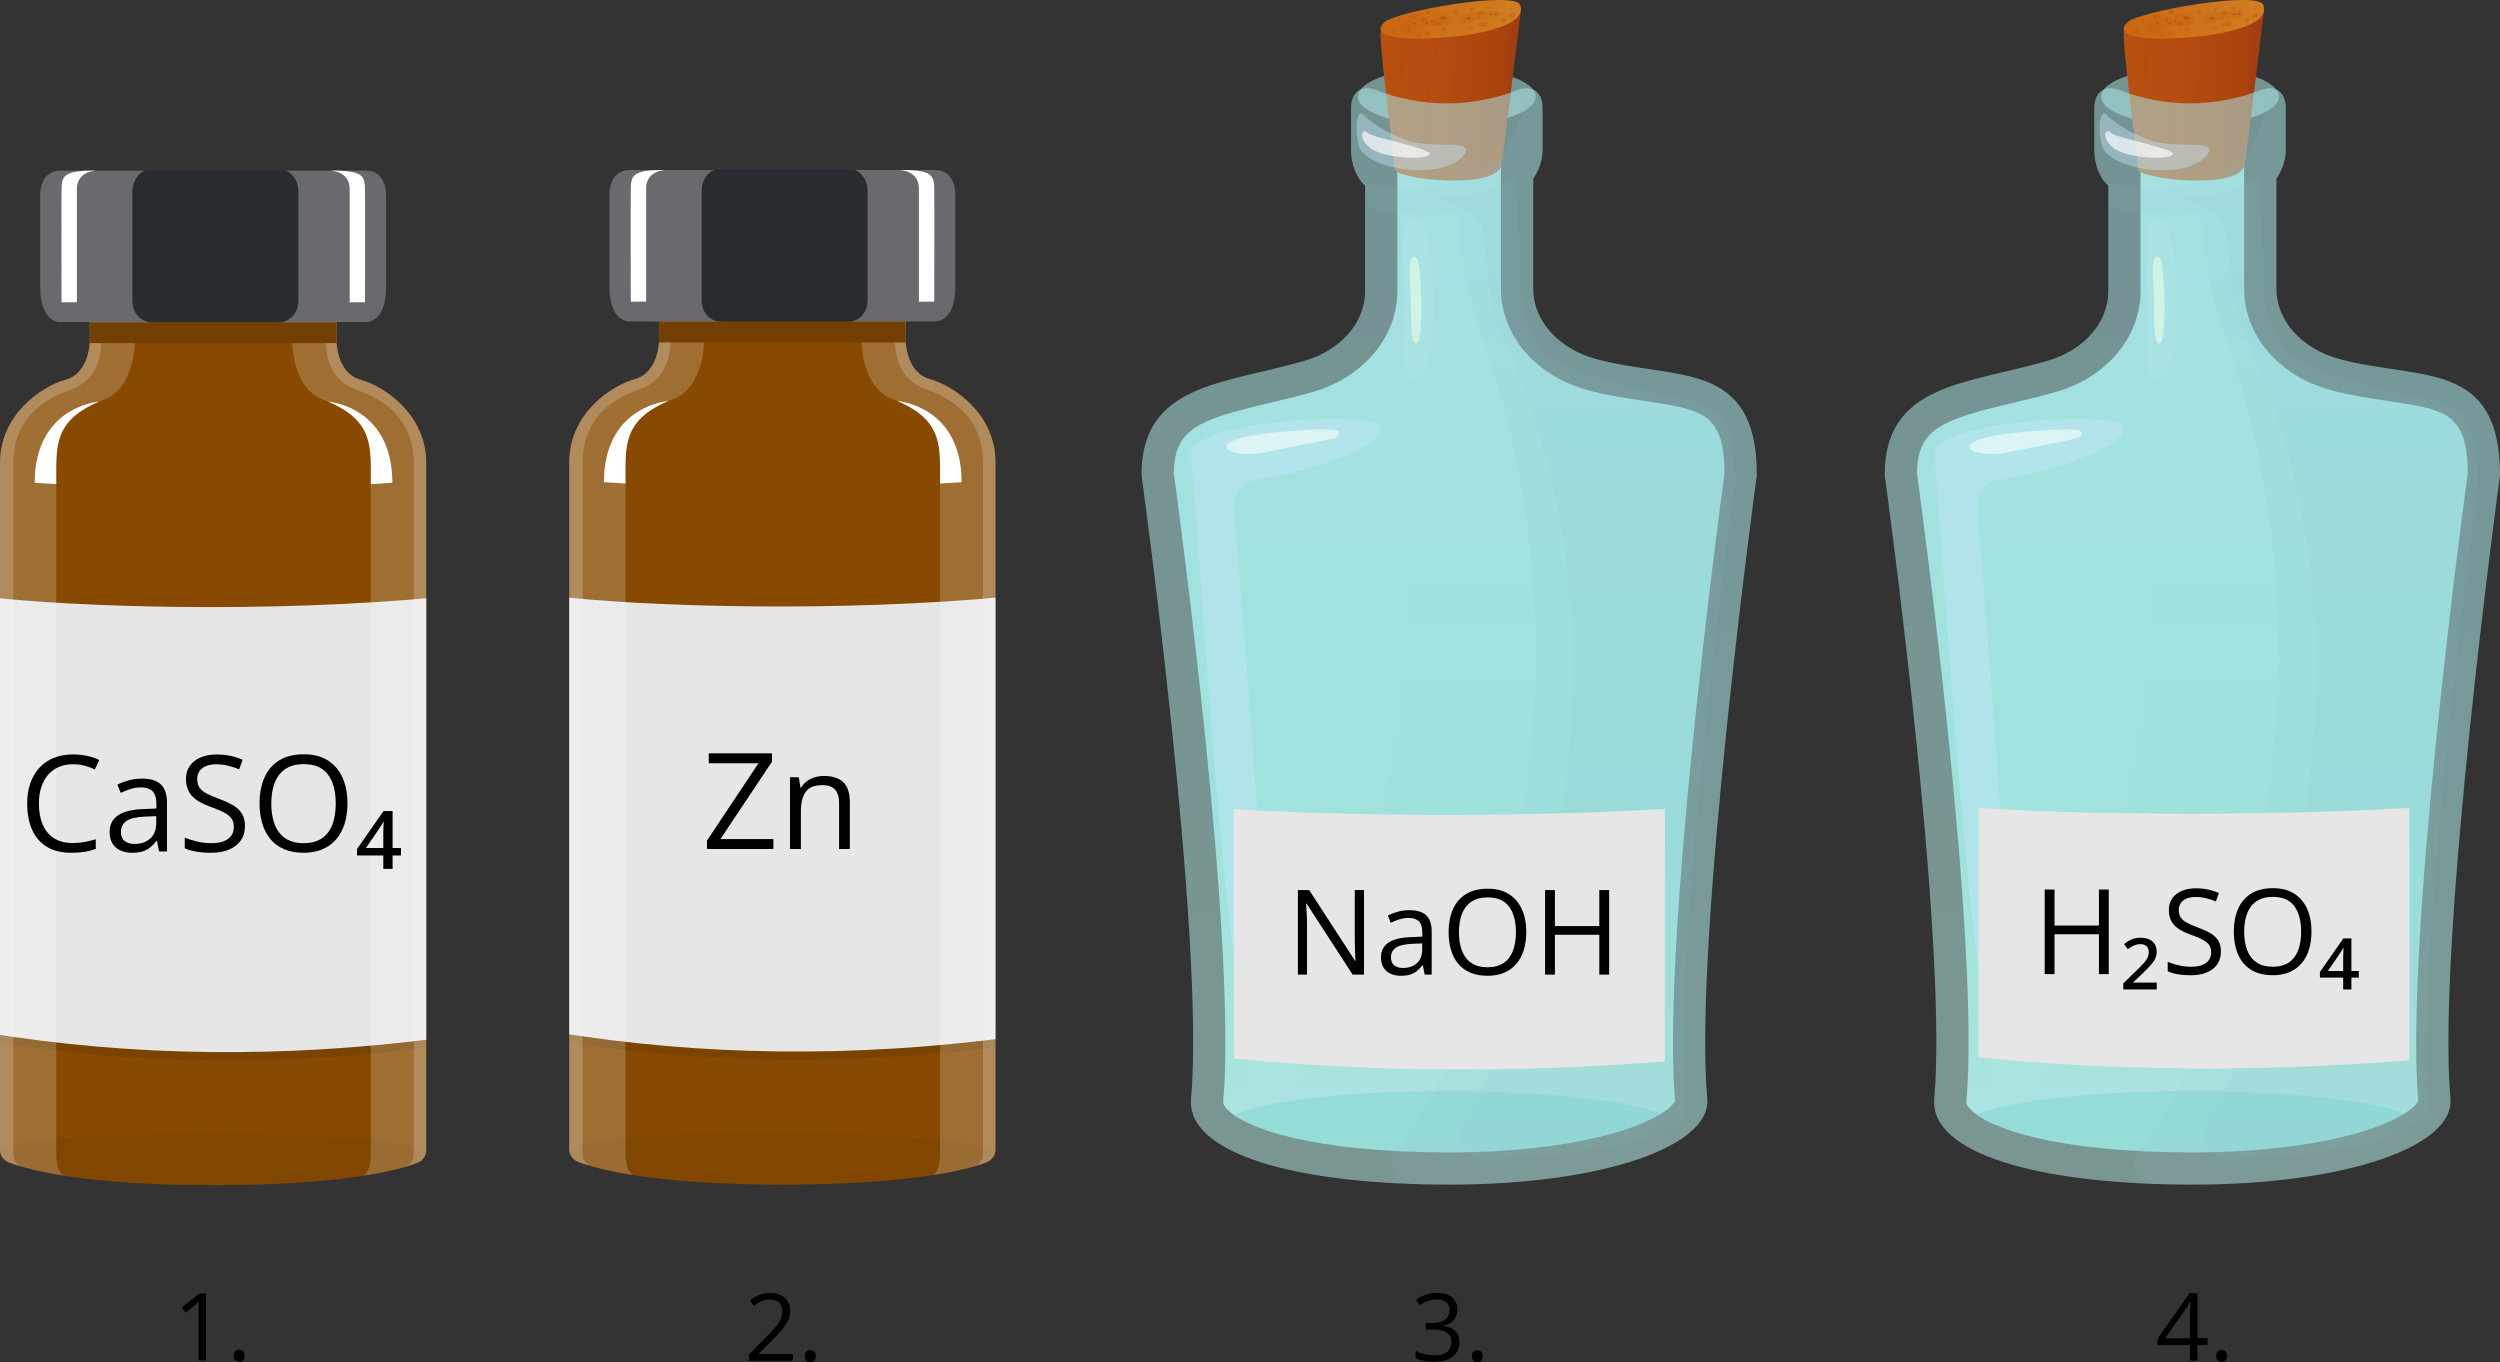 <?xml version="1.0" encoding="UTF-8"?>
<svg id="Layer_2" data-name="Layer 2" xmlns="http://www.w3.org/2000/svg" width="1597.84" height="870.62" xmlns:xlink="http://www.w3.org/1999/xlink" viewBox="0 0 1597.84 870.62">
  <rect x="0" y="0" width="1597.84" height="870.62" fill="#333333" stroke="none"/>
  <defs>
    <style>
      .cls-1 {
        fill: url(#linear-gradient-5);
      }

      .cls-1, .cls-2, .cls-3, .cls-4, .cls-5, .cls-6, .cls-7, .cls-8, .cls-9, .cls-10, .cls-11, .cls-12, .cls-13, .cls-14, .cls-15, .cls-16, .cls-17, .cls-18 {
        isolation: isolate;
      }

      .cls-1, .cls-5, .cls-6, .cls-13 {
        opacity: .54;
      }

      .cls-19, .cls-8, .cls-18 {
        fill: #fff;
      }

      .cls-2, .cls-14 {
        opacity: .13;
      }

      .cls-2, .cls-16 {
        fill: #b24800;
      }

      .cls-3 {
        fill: #83c1c9;
      }

      .cls-3, .cls-15 {
        opacity: .1;
      }

      .cls-4, .cls-11 {
        opacity: .4;
      }

      .cls-4, .cls-14 {
        fill: #afe7e6;
      }

      .cls-5 {
        fill: url(#linear-gradient-7);
      }

      .cls-6 {
        fill: url(#linear-gradient-2);
      }

      .cls-20 {
        fill: url(#linear-gradient-6);
      }

      .cls-7 {
        fill: #853100;
      }

      .cls-7, .cls-16 {
        opacity: .26;
      }

      .cls-8 {
        opacity: .3;
      }

      .cls-21 {
        fill: #874a00;
      }

      .cls-9 {
        fill: #fffffd;
      }

      .cls-9, .cls-17 {
        opacity: .66;
      }

      .cls-22 {
        clip-path: url(#clippath-1);
      }

      .cls-23 {
        fill: #e6e6e6;
      }

      .cls-10 {
        fill: #40c1ba;
      }

      .cls-10, .cls-18 {
        opacity: .2;
      }

      .cls-11 {
        fill: #cbeafd;
      }

      .cls-12 {
        opacity: .05;
      }

      .cls-13 {
        fill: url(#linear-gradient-10);
      }

      .cls-24 {
        clip-path: url(#clippath);
      }

      .cls-25 {
        fill: none;
      }

      .cls-26 {
        fill: #282b30;
      }

      .cls-27 {
        fill: url(#linear-gradient-9);
      }

      .cls-28 {
        fill: url(#linear-gradient-3);
      }

      .cls-29 {
        fill: url(#linear-gradient);
      }

      .cls-17 {
        fill: #e3fce6;
      }

      .cls-30 {
        fill: url(#linear-gradient-4);
      }

      .cls-31 {
        fill: url(#linear-gradient-8);
      }

      .cls-32 {
        fill: #733f00;
      }
    </style>
    <clipPath id="clippath">
      <path class="cls-25" d="M230.44,242.67c-15.42-4.28-15.42-24.84-15.42-24.84v-11.99h18.85s12.85,.86,12.85-22.27v-59.96s0-14.56-12.85-14.56H38.55c-12.85,0-12.85,14.56-12.85,14.56v59.96c0,23.13,12.85,22.27,12.85,22.27h18.85v11.99s0,20.56-15.42,24.84S0,264.94,0,295.78v439.1c0,3.55,2.18,6.72,5.49,8,12.36,4.75,47.99,14.63,130.71,14.63s119.26-9.69,130.94-14.49c3.2-1.32,5.27-4.45,5.27-7.91V295.78c0-30.84-26.56-48.83-41.98-53.11h0Z"/>
    </clipPath>
    <clipPath id="clippath-1">
      <path class="cls-25" d="M594.26,242.29c-15.42-4.28-15.42-24.84-15.42-24.84v-11.99h18.85s12.85,.86,12.85-22.27v-59.96s0-14.56-12.85-14.56h-195.31c-12.85,0-12.85,14.56-12.85,14.56v59.96c0,23.13,12.85,22.27,12.85,22.27h18.85v11.99s0,20.56-15.42,24.84-41.98,22.27-41.98,53.11v439.1c0,3.55,2.18,6.72,5.49,8,12.36,4.75,47.99,14.63,130.71,14.63s119.26-9.69,130.94-14.49c3.2-1.32,5.27-4.45,5.27-7.91V295.4c0-30.84-26.56-48.83-41.98-53.11Z"/>
    </clipPath>
    <linearGradient id="linear-gradient" x1="79.99" y1="329.42" x2="729.63" y2="329.42" gradientTransform="translate(1255.63 816.53) rotate(-90) scale(1 -1)" gradientUnits="userSpaceOnUse">
      <stop offset="0" stop-color="#a1dbda"/>
      <stop offset=".34" stop-color="#85d8d3"/>
      <stop offset=".99" stop-color="#a1dbda"/>
    </linearGradient>
    <linearGradient id="linear-gradient-2" x1="736.08" y1="330.92" x2="773.44" y2="330.92" gradientTransform="translate(1255.63 816.53) rotate(-90) scale(1 -1)" gradientUnits="userSpaceOnUse">
      <stop offset="0" stop-color="#b7ece3"/>
      <stop offset=".99" stop-color="#abe5e8"/>
    </linearGradient>
    <linearGradient id="linear-gradient-3" x1="757.15" y1="283.59" x2="757.15" y2="373.3" gradientTransform="translate(1255.63 816.53) rotate(-90) scale(1 -1)" gradientUnits="userSpaceOnUse">
      <stop offset="0" stop-color="#9e3d11"/>
      <stop offset=".25" stop-color="#ab4611"/>
      <stop offset=".6" stop-color="#b54d11"/>
      <stop offset="1" stop-color="#b95011"/>
    </linearGradient>
    <linearGradient id="linear-gradient-4" x1="804.19" y1="283.53" x2="804.19" y2="373.3" gradientTransform="translate(1255.63 816.53) rotate(-90) scale(1 -1)" gradientUnits="userSpaceOnUse">
      <stop offset="0" stop-color="#d07e21"/>
      <stop offset="1" stop-color="#cb6811"/>
    </linearGradient>
    <linearGradient id="linear-gradient-5" x1="59.39" y1="329.42" x2="760.18" y2="329.42" xlink:href="#linear-gradient-2"/>
    <linearGradient id="linear-gradient-6" y1="-145.58" y2="-145.58" xlink:href="#linear-gradient"/>
    <linearGradient id="linear-gradient-7" y1="-144.08" y2="-144.08" xlink:href="#linear-gradient-2"/>
    <linearGradient id="linear-gradient-8" y1="-191.41" y2="-101.7" xlink:href="#linear-gradient-3"/>
    <linearGradient id="linear-gradient-9" y1="-191.47" y2="-101.7" xlink:href="#linear-gradient-4"/>
    <linearGradient id="linear-gradient-10" x1="59.39" y1="-145.58" x2="760.18" y2="-145.58" xlink:href="#linear-gradient-2"/>
  </defs>
  <g id="Layer_1-2" data-name="Layer 1">
    <g>
      <g id="Clipping_group" data-name="Clipping group">
        <g class="cls-24">
          <g>
            <path id="Path" class="cls-21" d="M230.44,242.67c-15.42-4.28-15.42-24.84-15.42-24.84v-42.83H57.39v42.83s0,20.56-15.42,24.84c-15.42,4.28-44.55,22.27-44.55,53.11v444.59s18.85,19.7,138.78,19.7,138.78-19.7,138.78-19.7V295.78c0-30.84-29.13-48.83-44.55-53.11h.01Z"/>
            <path id="Path-2" class="cls-12" d="M136.21,725.13c-100.25,0-137.09,3-136.92,13.81,.11,7.02,16.99,22.85,136.92,22.85s136.99-15.68,136.56-22.75c-.45-7.48-35.77-13.92-136.56-13.92h0Z"/>
            <path id="Path-3" class="cls-15" d="M282.69,656.43v11.99c-101.25,13.32-198.37,12.05-291.26-3.17v-10.53l291.26,1.71Z"/>
            <path id="Path-4" class="cls-23" d="M-8.57,381.45c54.83,6.49,179.9,10.77,291.26,0v281.83c-101.25,13.32-198.37,12.05-291.26-3.17,0,0,0-278.66,0-278.66Z"/>
            <path id="Path-5" class="cls-18" d="M64.79,205.83h-7.57v11.99s0,20.56-15.42,24.84S-.17,264.94-.17,295.78v439.1c0,3.55,2.18,6.72,5.49,8,2.36,1.17,9.23,3.02,9.23,3.02-3.66-1.5-6.02-3.53-6.02-8.46V295.09c.47-22.35,12.49-37.22,35.57-45.6,11.42-3.91,20.06-12.21,20.68-31.07v-12.59h.01Z"/>
            <path id="Path-6" class="cls-18" d="M86.21,205.83h-28.98v11.99s0,20.56-15.42,24.84S-.17,264.94-.17,295.78v439.1c0,3.55,1.6,7.3,4.91,8.58,6.65,3.16,37.64,8.72,37.64,8.72-5.57-1.43-6.42-9.82-6.42-14.74V295.09c0-18.42,7.35-31.23,30.43-39.6,11.42-3.91,19.2-18.21,19.82-37.06v-12.59h0Z"/>
            <path id="Path-7" class="cls-18" d="M208.16,205.83h7.57v11.99s0,20.56,15.42,24.84,41.98,22.27,41.98,53.11v439.1c0,3.55-2.18,6.72-5.49,8-2.36,1.17-9.23,3.02-9.23,3.02,3.66-1.5,6.02-3.53,6.02-8.46V295.09c-.47-22.35-12.49-37.22-35.57-45.6-11.42-3.91-20.06-12.21-20.68-31.07v-12.59h-.02Z"/>
            <path id="Path-8" class="cls-18" d="M186.75,205.83h28.98v11.99s0,20.56,15.42,24.84,41.98,22.27,41.98,53.11v439.1c0,3.55-1.6,7.3-4.91,8.58-7.93,3.98-37.64,8.72-37.64,8.72,5.57-1.43,6.42-9.82,6.42-14.74V295.09c0-18.42-7.35-31.23-30.43-39.6-11.42-3.91-19.2-18.21-19.82-37.06v-12.59h0Z"/>
            <path id="Path-9" class="cls-19" d="M63.31,256.67s-41.12,2.87-41.12,51.89c4.99,.34,8.24,.53,13.77,.85,0-23.85-2.16-40.18,27.36-52.74h-.01Z"/>
            <path id="Path-10" class="cls-19" d="M209.65,256.68s41.12,2.87,41.12,51.89c-4.99,.34-8.24,.53-13.77,.85,0-23.85,2.16-40.18-27.36-52.74h.01Z"/>
            <rect id="Rectangle" class="cls-32" x="53.97" y="199.55" width="164.19" height="19.7"/>
            <path id="Path-11" class="cls-26" d="M233.86,109.03H38.55c-12.85,0-12.85,14.56-12.85,14.56v59.96c0,23.13,12.85,22.27,12.85,22.27H233.86s12.85,.86,12.85-22.27v-59.96s0-14.56-12.85-14.56Z"/>
            <path id="Path-12" class="cls-8" d="M84.61,122.62c0-8.14,5.43-14.42,12.14-14.42H38.49c-12.85,0-13.14,15.39-13.14,15.39v59.96c0,23.13,12.81,22.47,12.81,22.47h58.97c-5,0-12.53-3.74-12.53-14.3V122.62h0Z"/>
            <path id="Path-13" class="cls-8" d="M190.71,122.62c0-8.14-5.43-14.42-12.14-14.42h55.68c12.85,0,13.14,15.39,13.14,15.39v59.96c0,23.13-12.81,22.47-12.81,22.47h-56.4c5,0,12.53-3.74,12.53-14.3V122.62h0Z"/>
            <path id="Path-14" class="cls-19" d="M62.04,109.03s-12.9-.12-12.9,11.82v72.33h-9.8s-.16-63.71,0-71.42c.19-9.03,.37-12.94,22.7-12.73Z"/>
            <path id="Path-15" class="cls-19" d="M210.59,109.03s12.9-.12,12.9,11.82v72.33h9.8s.16-63.71,0-71.42c-.19-9.03-.37-12.94-22.7-12.73Z"/>
          </g>
        </g>
      </g>
      <g>
        <path d="M46.67,488.46c-3.37,0-6.41,.58-9.1,1.74s-4.98,2.83-6.86,5.02c-1.88,2.19-3.32,4.83-4.33,7.92s-1.51,6.58-1.51,10.46c0,5.13,.8,9.58,2.4,13.36,1.6,3.78,4,6.7,7.19,8.76,3.19,2.06,7.19,3.09,11.98,3.09,2.73,0,5.3-.23,7.72-.69,2.41-.46,4.76-1.04,7.05-1.74v6.19c-2.23,.84-4.57,1.46-7.03,1.86-2.45,.4-5.37,.61-8.74,.61-6.22,0-11.41-1.29-15.58-3.87s-7.29-6.22-9.37-10.94c-2.08-4.71-3.12-10.27-3.12-16.69,0-4.63,.65-8.86,1.94-12.69,1.3-3.83,3.19-7.14,5.69-9.93,2.5-2.79,5.56-4.94,9.2-6.46,3.64-1.52,7.81-2.28,12.53-2.28,3.09,0,6.08,.31,8.95,.92,2.87,.61,5.46,1.49,7.78,2.63l-2.84,6.02c-1.95-.89-4.09-1.67-6.42-2.32-2.33-.66-4.84-.98-7.55-.98h.02Z"/>
        <path d="M90.58,497.62c5.46,0,9.52,1.23,12.17,3.68,2.65,2.45,3.97,6.37,3.97,11.75v31.16h-5.06l-1.34-6.77h-.33c-1.28,1.67-2.62,3.07-4.01,4.2s-3,1.98-4.83,2.55-4.06,.86-6.71,.86c-2.79,0-5.26-.49-7.42-1.46-2.16-.98-3.86-2.45-5.1-4.43s-1.86-4.49-1.86-7.53c0-4.57,1.81-8.08,5.44-10.54,3.62-2.45,9.14-3.79,16.56-4.01l7.9-.33v-2.8c0-3.96-.85-6.73-2.55-8.32-1.7-1.59-4.1-2.38-7.19-2.38-2.4,0-4.68,.35-6.86,1.05-2.17,.7-4.24,1.52-6.19,2.47l-2.13-5.27c2.06-1.06,4.43-1.97,7.11-2.72s5.49-1.13,8.45-1.13l-.02-.03Zm9.28,24.01l-6.98,.29c-5.72,.22-9.74,1.16-12.09,2.8-2.34,1.65-3.51,3.97-3.51,6.98,0,2.62,.79,4.56,2.38,5.81s3.69,1.88,6.31,1.88c4.07,0,7.4-1.13,10-3.39s3.89-5.65,3.89-10.16v-4.22h0Z"/>
        <path d="M156.57,527.94c0,3.63-.9,6.71-2.7,9.26s-4.32,4.49-7.55,5.83-7.04,2.01-11.42,2.01c-2.31,0-4.5-.11-6.57-.33-2.06-.22-3.96-.54-5.69-.96-1.73-.42-3.25-.93-4.56-1.55v-6.82c2.09,.86,4.64,1.67,7.65,2.41s6.16,1.11,9.45,1.11c3.07,0,5.66-.41,7.78-1.23s3.73-2.01,4.83-3.55c1.1-1.55,1.65-3.41,1.65-5.58s-.46-3.84-1.38-5.25-2.45-2.69-4.58-3.85-5.04-2.39-8.72-3.7c-2.59-.92-4.88-1.93-6.86-3.03-1.98-1.1-3.64-2.35-4.98-3.74-1.34-1.39-2.35-3.01-3.03-4.85s-1.02-3.94-1.02-6.31c0-3.26,.83-6.06,2.49-8.38,1.66-2.33,3.96-4.11,6.9-5.35,2.94-1.24,6.32-1.86,10.14-1.86,3.26,0,6.28,.31,9.05,.92,2.77,.61,5.32,1.44,7.63,2.47l-2.22,6.11c-2.2-.92-4.54-1.69-7-2.3-2.47-.61-5.01-.92-7.63-.92s-4.83,.38-6.63,1.15-3.17,1.85-4.12,3.24c-.95,1.4-1.42,3.05-1.42,4.98,0,2.15,.45,3.93,1.36,5.35,.91,1.42,2.36,2.68,4.35,3.79,1.99,1.1,4.63,2.25,7.93,3.45,3.6,1.31,6.65,2.7,9.16,4.16s4.42,3.25,5.73,5.35,1.97,4.77,1.97,8.01v-.04Z"/>
        <path d="M222.07,513.55c0,4.71-.6,9-1.8,12.86s-2.98,7.18-5.33,9.95c-2.36,2.77-5.28,4.91-8.76,6.42-3.49,1.51-7.53,2.26-12.13,2.26s-8.87-.75-12.4-2.26-6.45-3.65-8.78-6.44-4.07-6.12-5.23-10c-1.16-3.87-1.74-8.17-1.74-12.88,0-6.24,1.03-11.72,3.09-16.44,2.06-4.71,5.19-8.38,9.39-11s9.46-3.93,15.79-3.93,11.15,1.3,15.29,3.89,7.28,6.24,9.41,10.94,3.2,10.24,3.2,16.62h0Zm-48.68,.01c0,5.19,.74,9.68,2.22,13.47s3.74,6.72,6.8,8.78c3.05,2.06,6.93,3.09,11.65,3.09s8.62-1.03,11.65-3.09c3.02-2.06,5.26-4.99,6.71-8.78,1.45-3.79,2.17-8.28,2.17-13.47,0-7.89-1.65-14.06-4.96-18.5-3.3-4.45-8.46-6.67-15.45-6.67-4.74,0-8.64,1.02-11.71,3.05-3.07,2.04-5.35,4.93-6.84,8.68-1.49,3.75-2.24,8.23-2.24,13.44h0Z"/>
        <path d="M256.27,546.76h-5.35v8.57h-5.94v-8.57h-16.81v-4.1l16.94-24.26h5.81v23.59h5.35v4.77h0Zm-11.29-4.77v-8.66c0-1.23,.02-2.61,.06-4.14s.1-2.98,.19-4.35c-.31,.7-.89,1.7-1.74,3.01s-1.6,2.44-2.24,3.39l-7.4,10.75h11.13Z"/>
      </g>
    </g>
    <g>
      <g id="Clipping_group-2" data-name="Clipping group-2">
        <g class="cls-22">
          <g>
            <path id="Path-16" class="cls-21" d="M594.26,242.29c-15.42-4.28-15.42-24.84-15.42-24.84v-42.83h-157.62v42.83s0,20.56-15.42,24.84-44.55,22.27-44.55,53.11v444.6s18.85,19.7,138.78,19.7,138.78-19.7,138.78-19.7V295.4c0-30.84-29.13-48.83-44.55-53.11h0Z"/>
            <path id="Path-17" class="cls-12" d="M500.03,724.75c-100.25,0-137.09,3-136.92,13.81,.11,7.02,16.99,22.85,136.92,22.85s136.99-15.68,136.56-22.75c-.45-7.48-35.77-13.92-136.56-13.92h0Z"/>
            <path id="Path-18" class="cls-15" d="M646.51,656.05v11.99c-101.25,13.32-198.37,12.05-291.26-3.17v-10.53l291.26,1.71Z"/>
            <path id="Path-19" class="cls-23" d="M355.26,381.07c54.83,6.49,179.9,10.77,291.26,0v281.83c-101.25,13.32-198.37,12.05-291.26-3.17V381.07Z"/>
            <path id="Path-20" class="cls-18" d="M428.61,205.45h-7.57v11.99s0,20.56-15.42,24.84-41.98,22.27-41.98,53.11v439.1c0,3.55,2.18,6.72,5.49,8,2.36,1.17,9.23,3.02,9.23,3.02-3.66-1.5-6.02-3.53-6.02-8.46V294.71c.47-22.35,12.49-37.22,35.57-45.6,11.42-3.91,20.06-12.21,20.68-31.07v-12.59h.02Z"/>
            <path id="Path-21" class="cls-18" d="M450.03,205.45h-28.98v11.99s0,20.56-15.42,24.84-41.98,22.27-41.98,53.11v439.1c0,3.55,1.6,7.3,4.91,8.58,6.65,3.16,37.64,8.72,37.64,8.72-5.57-1.43-6.42-9.82-6.42-14.74V294.71c0-18.42,7.35-31.23,30.43-39.6,11.42-3.91,19.2-18.21,19.82-37.06v-12.59h0Z"/>
            <path id="Path-22" class="cls-18" d="M571.98,205.45h7.57v11.99s0,20.56,15.42,24.84,41.98,22.27,41.98,53.11v439.1c0,3.55-2.18,6.72-5.49,8-2.36,1.17-9.23,3.02-9.23,3.02,3.66-1.5,6.02-3.53,6.02-8.46V294.71c-.47-22.35-12.49-37.22-35.57-45.6-11.42-3.91-20.06-12.21-20.68-31.07v-12.59h-.02Z"/>
            <path id="Path-23" class="cls-18" d="M550.57,205.45h28.98v11.99s0,20.56,15.42,24.84,41.98,22.27,41.98,53.11v439.1c0,3.55-1.6,7.3-4.91,8.58-7.93,3.98-37.64,8.72-37.64,8.72,5.57-1.43,6.42-9.82,6.42-14.74V294.71c0-18.42-7.35-31.23-30.43-39.6-11.42-3.91-19.2-18.21-19.82-37.06v-12.59h0Z"/>
            <path id="Path-24" class="cls-19" d="M427.13,256.29s-41.12,2.87-41.12,51.89c4.99,.34,8.24,.53,13.77,.85,0-23.85-2.16-40.18,27.36-52.74h-.01Z"/>
            <path id="Path-25" class="cls-19" d="M573.47,256.3s41.12,2.87,41.12,51.89c-4.99,.34-8.24,.53-13.77,.85,0-23.85,2.16-40.18-27.36-52.74h.01Z"/>
            <rect id="Rectangle-2" class="cls-32" x="417.79" y="199.17" width="164.19" height="19.7"/>
            <path id="Path-26" class="cls-26" d="M597.68,108.65h-195.31c-12.85,0-12.85,14.56-12.85,14.56v59.96c0,23.13,12.85,22.27,12.85,22.27h195.31s12.85,.86,12.85-22.27v-59.96s0-14.56-12.85-14.56Z"/>
            <path id="Path-27" class="cls-8" d="M448.43,122.24c0-8.14,5.43-14.42,12.14-14.42h-58.25c-12.85,0-13.14,15.39-13.14,15.39v59.96c0,23.13,12.81,22.47,12.81,22.47h58.97c-5,0-12.53-3.74-12.53-14.3V122.24Z"/>
            <path id="Path-28" class="cls-8" d="M554.53,122.24c0-8.14-5.43-14.42-12.14-14.42h55.68c12.85,0,13.14,15.39,13.14,15.39v59.96c0,23.13-12.81,22.47-12.81,22.47h-56.4c5,0,12.53-3.74,12.53-14.3V122.24Z"/>
            <path id="Path-29" class="cls-19" d="M425.86,108.65s-12.9-.12-12.9,11.82v72.33h-9.8s-.16-63.71,0-71.42c.19-9.03,.37-12.94,22.7-12.73h0Z"/>
            <path id="Path-30" class="cls-19" d="M574.41,108.65s12.9-.12,12.9,11.82v72.33h9.8s.16-63.71,0-71.42c-.19-9.03-.37-12.94-22.7-12.73Z"/>
          </g>
        </g>
      </g>
      <g>
        <path d="M494.3,542.62h-42.45v-5.35l32.91-49.43h-31.78v-6.36h40.44v5.35l-32.95,49.43h33.83v6.36h0Z"/>
        <path d="M526.63,495.94c5.44,0,9.55,1.33,12.34,3.99,2.79,2.66,4.18,6.94,4.18,12.82v29.86h-6.86v-29.4c0-3.82-.87-6.68-2.61-8.57-1.74-1.9-4.41-2.84-8.01-2.84-5.07,0-8.64,1.44-10.71,4.31-2.06,2.87-3.09,7.04-3.09,12.5v24.01h-6.94v-45.84h5.6l1.05,6.61h.38c.98-1.62,2.22-2.98,3.72-4.08,1.51-1.1,3.19-1.94,5.06-2.51s3.83-.86,5.9-.86h-.01Z"/>
      </g>
    </g>
    <g>
      <g>
        <path class="cls-29" d="M926.21,736.53c-86.09,0-130.41-15.04-142.2-27.92-2.4-2.62-2.28-3.93-2.22-4.63,8.97-101.4-28.12-376.34-31.6-401.72,.45-28.02,15.48-33.94,60.53-44.57,9.33-2.2,18.98-4.48,28.85-7.35,32.02-9.31,53.53-35.11,53.53-64.2V86.93c.21-.03,.44-.04,.69-.04h64.84c.25,0,.48,.02,.69,.04v97.69c0,29.78,22.33,55.81,55.57,64.77,12.59,3.39,25.1,5.25,36.14,6.88,36.83,5.45,50.88,7.53,51.2,45.95-3.41,25.18-40.42,302.29-31.62,401.51-.92,2.34-9.22,11.53-37,19.84-27.93,8.35-66.07,12.95-107.4,12.95h0Z"/>
        <ellipse class="cls-6" cx="924.71" cy="61.76" rx="56.79" ry="18.68"/>
        <g>
          <path class="cls-28" d="M959.59,105.34c-3.39,16.66-67.5,8.94-68.07,3.07-2.09-21.63-9.19-73.3-9.19-87.08s78.56-23.28,89.71-14.75c0,0-11.25,92.91-12.44,98.76h-.01Z"/>
          <g>
            <path class="cls-16" d="M920.13,28.96c2.03-4.91,4.36-6.4,4.36-6.4l-10.11,1.94c1.69,4.95,3.17,9.38,3.17,12.58s.55-3.21,2.58-8.12Z"/>
            <polygon class="cls-16" points="893.69 21.58 895.25 61.19 900.82 21.58 893.69 21.58"/>
            <path class="cls-16" d="M918.01,114.96l-5.19-64.84s-4.37,30.26-4.36,34.94c0,2.97-3.72,17.49-6.45,27.72,4.51,.94,10.09,1.72,15.99,2.18h.01Z"/>
            <path class="cls-16" d="M928.93,33.39l-1.21,39.86s-4.37,32.96-9.43,41.73c3,.23,6.07,.38,9.13,.42,1.33-4.61,3.06-13.04,4.15-27.64,1.97-26.33-2.65-54.38-2.65-54.38h.01Z"/>
          </g>
          <path class="cls-16" d="M933.35,115.35c13.25-.44,24.85-3.17,26.25-10,1.19-5.85,5.27-98.45,5.27-98.45-4.63-3.54-13.71-4.18-31.13-2.41,1.56,3.52,3.1,7.32,4.48,11.28,5.25,15.06,1.94,75.63-4.87,99.59h0Z"/>
          <path class="cls-30" d="M971.53,3.09c4.67,11.78-20.83,17.73-37.94,19.84-25.12,3.09-60.49,3.09-49.05-8.52,7.12-7.23,83.38-20.42,86.99-11.32Z"/>
          <g>
            <path class="cls-2" d="M939.56,14.83c.73-.32,1.43-.72,2.16-1.05,.82-.37,1.71-.57,2.58-.74,3.75-.74,7.62-.58,11.38-1.27,1.2-.22,2.54-.6,3.45-1.47,.97-.93,.78-2.37-.39-3.02-1.45-.8-3.55-.53-5.11-.34-1.23,.15-2.45,.35-3.67,.53-1.89-.12-3.62,.04-5.32,.05-2.93,.03-6.06-.01-8.82,1.14-1.34,.56-2.73,1.49-3.08,3-.35,1.54,.66,2.96,2.03,3.57,1.6,.71,3.26,.29,4.79-.39h0Z"/>
            <path class="cls-16" d="M950.57,16.22c.86-.52,.92-1.81,.02-2.34-.45-.27-1-.34-1.52-.33-.5,.01-1,.06-1.49,.16-.47,.09-.91,.19-1.35,.4-.21,.1-.42,.17-.59,.33-.32,.21-.56,.4-.71,.65-.54,.91,.13,2.07,1.17,2.09,1.53,.03,3.13-.14,4.47-.95h0Z"/>
            <path class="cls-2" d="M899.33,22.27c2.96-.17,5.62-1.67,8.21-2.99,2.45-1.25,4.74-2.48,7.55-2.58,1.81-.07,3.65-.06,5.45-.32,.29,0,.57-.01,.84-.02,2.03-.1,4.33-.58,5.6-2.32,.18-.24,.21-.52,.18-.79,.52-.74,.68-1.63,.07-2.64-1.05-1.76-3.71-2.5-5.62-2.67-2.56-.22-4.76,1.17-6.95,2.27-.27,.14-.55,.26-.83,.38-1.25-.35-2.65-.13-3.89,.11-.5,.09-.98,.23-1.47,.34-.68-.08-1.36-.16-2.04-.21-2.22-.17-4.04,.24-6.02,1.2-1.63,.79-3.5,1.89-4.44,3.5-.16,.28-.28,.58-.36,.89-.92,.82-1.68,1.87-1.63,3.03,.11,2.53,3.42,2.94,5.34,2.83h0Z"/>
            <g>
              <path class="cls-16" d="M930.02,17.54c.19,.01,.32-.02,.45-.1,.21-.13,.2-.13,.29-.24-.06-1.1-.16-1.21-.18-1.22-1.26,.49-1.29,.62-1.3,.76,.01,.13-.04,.02,.04,.26,.5,.52,.59,.54,.69,.53h.01Z"/>
              <path class="cls-16" d="M930.86,16.27c.25,.26,.48,.51-.06-.09,.05,.08,.06,.09,.06,.09Z"/>
            </g>
            <path class="cls-16" d="M922.82,19.84c.1-.04,.2-.08,.3-.12,.15-.08,.26-.18,.35-.32,.33-.23,.44-.32,.5-.43,.09-.17,.14-.38,.08-.58-.06-.18-.17-.36-.34-.45-.56-.39-.7-.47-.86-.51-.87-.07-1.23,.04-1.43,.25-.27,.26-.34,.38-.37,.52-.07,.46-.07,.6-.02,.75,.01,.04,.09,.23,.11,.27,.1,.17,.23,.3,.4,.4,.88,.26,.99,.26,1.1,.23,.06,0,.13-.02,.19-.02h0Z"/>
            <path class="cls-16" d="M931.39,9.26c.11-.03,.21-.08,.31-.13,.14-.07,.25-.17,.34-.3,.11-.11,.18-.25,.22-.4,.05-.16,.06-.32,.03-.47,0-.16-.05-.31-.14-.44-.11-.17-.26-.31-.44-.42-.37-.16-.44-.17-.52-.18-1.05-.19-1.13-.2-1.21-.19-.23-.02-.35,0-.45,.06-.3,.18-.38,.26-.44,.37-.08,.14-.12,.3-.13,.46,0,.13,.02,.24,.07,.35,.22,.45,.52,.7,.82,.87,.1,.06,.2,.1,.3,.14,.23,.19,.37,.25,.52,.27,.3,.07,.51,.07,.72,.02h0Z"/>
            <path class="cls-16" d="M912.47,22.66c.24-.08,.35-.12,.45-.17,.15-.08,.28-.19,.37-.34,.08-.08,.14-.18,.17-.29,.08-.16,.12-.33,.12-.51-.01-.13-.03-.25-.04-.36-.02-.12-.08-.23-.13-.33-.12-.2-.29-.37-.49-.5-.33-.19-.73-.24-1.1-.15-.22,.06-.32,.12-.48,.24-.46,.44-.58,.63-.64,.85-.06,.23-.07,.46,0,.69,.06,.22,.17,.41,.33,.58,.12,.13,.26,.22,.42,.27,.15,.08,.32,.12,.5,.12s.36-.04,.52-.12v.02Z"/>
            <path class="cls-16" d="M891.07,21.41c.27,.02,.53-.05,.77-.16,.11-.05,.21-.13,.31-.21,.09-.08,.17-.19,.23-.3,.15-.32,.22-.7,.12-1.05-.06-.2-.19-.35-.36-.43-.45-.74-.59-.84-.76-.89-.16-.09-.33-.13-.52-.12-.12,.02-.24,.03-.36,.04-.23,.06-.43,.18-.6,.34-.65,.65-.8,.94-.79,1.23,.01,.1,.02,.2,.04,.3,.05,.19,.14,.35,.28,.49,.07,.07,.14,.13,.22,.19,.6,.38,1,.54,1.43,.57h-.01Z"/>
            <path class="cls-16" d="M966.79,11.48c.26-.04,.49-.14,.73-.25,.25-.11,.47-.29,.67-.46,.15-.15,.26-.33,.32-.54,.05-.16,.06-.33,.03-.49,0-.16-.05-.32-.14-.46-.11-.19-.25-.33-.44-.44-.18-.27-.33-.48-.56-.6-.11-.05-.22-.1-.33-.14-.24-.07-.49-.07-.73,0-.34,.13-.46,.17-.56,.21-.44,.26-.65,.43-.87,.59,.09-.07,.19-.14,.28-.21-.09,.07-.18,.13-.27,.19-.41,.24-.68,.68-.68,1.16,0,.25,.06,.47,.18,.69,.12,.2,.28,.37,.48,.49,.17,.08,.35,.16,.53,.21,.18,.05,.38,.07,.56,.09,.26,.03,.53,0,.79-.04h.01Z"/>
            <g>
              <path class="cls-16" d="M961.35,14.27c.11-.04,.21-.1,.32-.15,.28-.13,.43-.18,.57-.26,.3-.17,.54-.48,.64-.81,.06-.18,.07-.36,.03-.55,0-.18-.06-.35-.16-.51-.19-.29-.46-.55-.81-.64-.35-.08-.74-.07-1.05,.13-.17,.11-.33,.21-.52,.29,.09-.04,.19-.08,.28-.12-.17,.04-.32,.12-.45,.23-.15,.09-.27,.22-.35,.38-.31,.22-.4,.36-.46,.52-.11,.14-.16,.33-.12,.5,.04,.16,.16,.27,.29,.34,.12,.11,.26,.2,.43,.23,.12,.1,.21,.2,.33,.27,.31,.17,.69,.26,1.04,.15h-.01Z"/>
              <path class="cls-16" d="M961.67,14.13c-.1,.04-.2,.08-.3,.12,.1-.04,.2-.08,.3-.12Z"/>
            </g>
            <path class="cls-16" d="M940.33,6.75c.11-.01,.22-.02,.34-.03,.16,0,.33-.04,.49-.07,.21-.02,.43-.05,.64-.11,.18-.06,.35-.18,.44-.38,.12-.29,.03-.68-.26-.84-.1-.05-.2-.1-.31-.13-.37-.07-.56-.08-.76-.09-.19,0-.38,.02-.57,.06-.52,.19-.63,.3-.69,.41-.14,.31-.14,.41-.12,.5,.02,.16,.11,.32,.24,.43,.51,.26,.63,.23,.79,.21-.07,0-.14,.02-.21,.03h-.02Z"/>
            <path class="cls-16" d="M911.92,8.93c.22,0,.43-.03,.64-.08,.2-.05,.38-.12,.58-.2,.12-.05,.22-.13,.33-.21,.28-.22,.33-.32,.37-.42,.08-.05,.16-.11,.23-.19,.12-.15,.2-.33,.14-.52-.04-.13-.12-.25-.24-.32-.52-.24-.73-.33-.97-.34-.31-.02-.45,0-.59,.02-.13,.02-.26,.05-.38,.08-.13,.03-.24,.06-.36,.11-.26,.1-.45,.17-.63,.4-.24,.81-.22,.98-.13,1.11,.4,.47,.72,.57,1.02,.56h-.01Z"/>
            <path class="cls-7" d="M939.35,12.71c.25-.08,.45-.18,.65-.36,.23-.22,.32-.56,.24-.86-.08-.31-.32-.53-.61-.63-.16-.05-.35-.09-.53-.08-.18,0-.41,.02-.57,.07-.11,.04-.21,.07-.32,.11-.31,.1-.42,.16-.51,.24-.12,.04-.25,.07-.36,.13-.34,.17-.34,.71,0,.88,.11,.06,.23,.1,.35,.14,.1,.09,.21,.16,.34,.21,.3,.1,.41,.14,.53,.17,.13,.03,.26,.05,.39,.04s.32-.01,.43-.05h-.03Z"/>
            <path class="cls-7" d="M945.22,11.67c.13-.03,.26-.08,.35-.18,.24-.52,.21-.61,.15-.68-.12-.14-.19-.18-.28-.21-.1-.07-.27-.07-.44-.09-.78,.33-.83,.56-.7,.69-.07,.01-.03,.18,.1,.31,.07,.08,.18,.14,.29,.17,.35,.04,.45,.02,.54,0h0Z"/>
            <path class="cls-7" d="M957.09,9.82c.55-.46,.62-.63,.58-.76-.04-.12-.12-.2-.22-.26-.41-.38-.67-.52-.95-.61-.24-.08-.47-.08-.71-.07-.23,.01-.49,.09-.65,.26-.14,.15-.23,.32-.26,.52-.07,.45,.21,.87,.65,1.01,.38,.13,.54,.14,.7,.14,.3,0,.62-.05,.86-.24h0Z"/>
            <path class="cls-7" d="M923.1,12.61c.19-.03,.37-.07,.53-.15,.37-.16,.46-.24,.54-.33,.09-.1,.15-.17,.21-.25,.12-.18,.12-.42,.04-.61-.07-.17-.19-.27-.35-.35-.14-.1-.25-.16-.36-.2-.14-.05-.27-.1-.41-.13-.09-.02-.19-.04-.28-.07-.07-.06-.55-.16-.92-.17-.11,0-.23-.01-.34,0-.14,.01-.29,.01-.43,.05s-.26,.11-.37,.2c-.46,.28-.63,.35-.69,.56-.07,.23,.06,.41,.21,.56,.13,.19,.18,.28,.26,.35,.18,.24,.36,.33,.61,.44,.48,.14,.74,.18,1.01,.17,.26,0,.5-.05,.75-.08h-.01Z"/>
            <path class="cls-7" d="M914.86,14.43c.13,.05,.26,.07,.4,.07,.19,0,.37-.02,.53-.13,.13-.09,.26-.19,.38-.3,.2-.51,.19-.67,.11-.79-.06-.1-.14-.18-.23-.24-.15-.1-.32-.1-.48-.07-.11,.01-.22,.03-.33,.04-.16,.02-.29,.13-.41,.22-.41,.42-.5,.47-.55,.56-.11,.18-.05,.41,.13,.52,.1,.06,.21,.07,.32,.08,.06,.02,.09,.03,.13,.04h0Z"/>
            <path class="cls-7" d="M911.85,15.45c.23,.01,.39-.06,.53-.13,.24-.15,.32-.21,.37-.3,.07-.08,.12-.16,.14-.27,.03-.1,.04-.21,.02-.31,0-.11-.03-.2-.09-.29-.11-.17-.27-.32-.47-.37-.2-.05-.43-.04-.61,.07-.97,.71-1.03,.83-1.02,.94,0,.12,.05,.21,.12,.3,.4,.26,.49,.31,.59,.33,.31,.03,.37,.03,.42,.03h0Z"/>
            <path class="cls-7" d="M910.24,13.63c.34-.05,.43-.1,.51-.18,.33-.35,.39-.65,.29-.92-.16-.35-.37-.5-.56-.56s-.31-.08-.44-.09c-.28-.02-.38-.01-.48,.02-.13,.04-.25,.11-.35,.2-.22,.12-.34,.27-.37,.44-.02,.26,.04,.44,.16,.56,.17,.24,.39,.39,.62,.45,.3,.06,.42,.08,.55,.08,.02,0,.05,0,.07,0Z"/>
            <path class="cls-7" d="M903.79,15.74c.84-.36,.96-.44,1.05-.57,.24-.3,.25-.54,.1-.71-.14-.17-.34-.2-.54-.2,.1,.03,.19,.05,.29,.08-.21-.13-.47-.1-.71-.1-.12-.02-.25-.01-.38-.02-.18,0-.36,.01-.52,.1-.38,.23-.51,.5-.48,.79,.02,.13,.06,.23,.14,.34,.1,.13,.21,.2,.37,.26,.32,.11,.51,.08,.69,.03h0Z"/>
            <path class="cls-7" d="M900.58,19.83c.14-.04,.25-.11,.36-.21,.11-.1,.17-.19,.24-.28,.11-.28,.11-.37,.09-.47-.92-.63-1.01-.61-1.1-.55-.19,.05-.28,.1-.35,.18-.31,.68-.28,.79-.21,.89,.33,.35,.43,.41,.54,.44,.28,.04,.36,.03,.43,0Z"/>
            <path class="cls-7" d="M953.19,9.79c.33-.03,.39-.02,.45,0,.24,.07,.5-.06,.6-.29,.09-.21,.03-.53-.2-.63-.15-.07-.29-.13-.45-.17-.12-.07-.19-.1-.27-.14-.13-.06-.26-.1-.41-.12-.25-.04-.51-.07-.73,.04-.49,.19-.61,.29-.64,.41-.04,.18,.05,.31,.18,.42,.04,.09,.09,.18,.17,.24,.31,.21,.44,.25,.61,.27,.34,.02,.51,0,.68-.03h.01Z"/>
            <path class="cls-16" d="M939.14,19.08c.14-.01,.29-.02,.43-.05,.17-.03,.33-.07,.49-.11,.2-.05,.4-.14,.59-.22,.1-.04,.18-.08,.27-.14,.69-.63,.79-.79,.78-1-.02-.23-.13-.37-.34-.45-.49-.05-.68-.01-.87,.02-.63,.1-.78,.13-.93,.17-.15,.04-.3,.07-.45,.12-.37,.13-.47,.19-.57,.27-.13,.03-.28,.13-.38,.21-.25,.17-.32,.24-.37,.32-.21,.17-.13,.44,.05,.57,.1,.14,.29,.17,.49,.22,.12,.02,.23,.04,.35,.05,.22,.05,.37,.05,.46,.04v-.02Z"/>
            <path class="cls-16" d="M933.48,20.05c.1,0,.19,0,.29-.04,.55-.29,.63-.42,.63-.57s-.08-.27-.2-.35c-.17-.14-.3-.19-.44-.21-.13-.02-.23-.04-.36,0-.6,.34-.64,.46-.65,.59,.63,.59,.68,.59,.73,.59h0Z"/>
            <path class="cls-16" d="M901.58,11.69c.19,.11,.39,.18,.61,.16,.42-.05,.82-.12,1.23-.21,.26-.06,.53-.11,.8-.15,.19-.02,.39-.03,.58-.06-.12,.01-.23,.03-.35,.04,.1-.01,.2-.02,.29-.02,.62,0,1.14-.45,1.23-1.06,.04-.26,0-.56-.14-.79-.18-.29-.42-.44-.73-.58-.59-.26-1.22-.21-1.84-.13-.48,.06-.95,.15-1.4,.32-.26,.09-.53,.26-.72,.49-.17,.11-.32,.24-.46,.39-.18,.08-.38,.17-.52,.3-.19,.18-.19,.51,0,.7,.16,.16,.4,.25,.62,.31,.24,.17,.51,.25,.8,.29h0Z"/>
            <path class="cls-16" d="M894.24,14.05c.55-.38,.62-.46,.68-.55,.08-.14,.13-.3,.13-.47s-.04-.32-.12-.47c-.16-.29-.47-.46-.79-.47-.15,0-.3,.02-.44,.05-.33,.12-.43,.16-.53,.28-.1,.12-.16,.18-.2,.25-.18,.66-.09,.91,.1,1.08,.22,.22,.32,.27,.44,.3,.17,.03,.26,.04,.35,.06,.14,0,.27-.02,.38-.08v.02Z"/>
            <path class="cls-16" d="M906.66,23.71c.12-.02,.24-.03,.36-.04,.15-.05,.22-.08,.28-.1,.16-.06,.31-.12,.47-.2,.55-.46,.66-.65,.72-.86,.06-.23,.06-.45,0-.68-.04-.1-.08-.2-.12-.3-.11-.19-.26-.35-.45-.46-.2-.12-.41-.18-.64-.18-.16,.01-.33,.02-.48,.06-1.43,.71-1.5,.82-1.58,.92-.09,.13-.13,.27-.14,.43-.04,.15-.03,.31,.02,.46,.04,.09,.08,.18,.11,.28,.1,.17,.24,.31,.41,.42,.08,.05,.21,.1,.3,.13,.34,.09,.46,.11,.57,.12,.11,0,.14,.01,.18,.02v-.02Z"/>
            <path class="cls-16" d="M918.66,16.68c.28-.02,.57-.05,.84-.13,.46-.15,.55-.2,.73-.33,.52-.46,.63-.93,.53-1.33-.11-.4-.43-.73-.83-.84-.42-.12-.86-.09-1.29-.08h-.5c-.29,0-.57,.08-.85,.14-.1,.04-.2,.08-.3,.13-.15,.08-.27,.19-.36,.32-.17,.21-.29,.49-.28,.77,0,.23,.06,.44,.17,.64,.13,.26,.47,.53,.75,.59,.27,.06,.57,.15,.85,.15,.18,0,.37-.01,.55-.03h-.01Z"/>
            <path class="cls-16" d="M946.32,9.84c.34-.03,.67-.07,1-.15,.1-.02,.2-.05,.3-.07,.29-.07,.55-.24,.74-.47,.2-.19,.35-.41,.36-.72,0-.26-.12-.49-.29-.68-.1-.14-.22-.26-.36-.35-.21-.13-.45-.15-.69-.18-.1-.01-.2-.03-.3-.04-.24-.03-.48-.04-.72-.04s-.49,0-.73,.02c-.12,.01-.24,.03-.36,.05-.11,.04-.22,.09-.33,.13-.36,.17-.56,.29-.67,.41-.19,.22-.34,.48-.33,.78s.11,.57,.32,.79c.16,.17,.36,.27,.57,.36,.2,.09,.38,.15,.59,.18,.3,.04,.61,0,.91-.04v.02Z"/>
            <path class="cls-16" d="M953.07,5.84c.29-.2,.36-.33,.4-.47,.15-.37,.14-.48,.09-.56-.76-.37-.87-.38-.98-.39-.18,0-.34,.05-.49,.14-.12,.07-.22,.14-.32,.23-.32,.14-.37,.54-.18,.69,.5,.38,.62,.44,.74,.47,.24,.07,.52,0,.74-.12h0Z"/>
          </g>
        </g>
        <path class="cls-1" d="M879.26,57.46c-8.81-3.41-15.74,1.16-15.74,11.63v27.1c0,8.35,3.18,17.44,8.98,22.47v67.47c0,19.93-15.49,37.68-38.68,44.43-51.84,15.07-104.24,14.54-104.24,73.03,0,0,40.79,295.62,31.69,398.58-3.09,34.95,66.14,54.96,164.94,54.96s167.66-24.69,164.94-54.96c-9.01-100.38,31.69-398.58,31.69-398.58,0-74.14-51.66-60.34-102.58-74.07-23.99-6.47-40.33-24.44-40.33-44.89V114.21c3.66-5.26,5.99-11.98,5.99-18.02v-27.1c0-10.46-6.92-15.03-15.74-11.63-29.5,11.49-61.42,11.49-90.92,0h0Z"/>
        <path class="cls-10" d="M925.82,697.38c-63.85,0-118.04,6.33-137.29,15.12,16.54,11.83,60.17,24.03,137.68,24.03,41.33,0,79.47-4.6,107.4-12.95,13.38-4,22.24-8.21,27.93-11.76-20.51-8.43-73.53-14.44-135.72-14.44h0Z"/>
        <path class="cls-11" d="M802.82,670.48c-18.05,.05-36.27-326.95-41.45-380.25-1.99-20.47,114.54-28.84,120.5-17.66,5.3,9.94-36.76,27.94-78.67,33.92-8.84,1.26-15.2,9.13-14.52,18.04,5.82,76.39,30.26,345.91,14.14,345.95Z"/>
        <path class="cls-4" d="M908.07,239.81c-12.07,12.07-10.94-16.78-10.94-49.21s-4.47-51.45,8.11-50.89c12.58,.56,15.69,87.23,2.83,100.1Z"/>
        <path class="cls-11" d="M935.68,98.98c-12.3,16.9-64.12,10.06-67.48-6.71-3.36-16.78,1.12-21.71,2.8-19.24s19.39,15.85,35.42,18.38c16.03,2.54,36.1-1.82,29.27,7.57h-.01Z"/>
        <path class="cls-9" d="M913.64,98.84c-2.94,3.78-30.9,2.19-38.58-4.75-7.69-6.94-3.91-12.58-.98-9.23,2.94,3.35,42.5,10.21,39.56,13.98Z"/>
        <path class="cls-9" d="M853.81,279.56c-1.45,1.26-31.78,6.37-44.92,9.47-13.14,3.11-29.64-.25-23.77-5.56s32.15-7.55,46.13-8.39c13.98-.84,30-1.96,22.55,4.47h.01Z"/>
        <path class="cls-17" d="M905.49,219.5c-5.12,1.77-2.98-22.93-4.29-38.77-1.3-15.84,1.31-18.08,4.29-15.84s4.85,52.94,0,54.61Z"/>
        <path class="cls-14" d="M821.83,698.29c21.71-5.41,59.84-140.53,71.31-247.45,11.47-106.92,11.06-196.1-21.26-198.3s-97.69,12.02-110.55,32.84,27.18,290.99,27.18,335.06,3.13,85.37,33.31,77.85h.01Z"/>
        <path class="cls-3" d="M973.7,64.87c-1.91,14.09-7.23,27.98-17.63,38.01-9,8.68-20.93,13.22-33.07,15.41-13.42,2.42-27.23,2.44-40.73,.68-3.8-.5-7.61-1.13-11.39-1.91,.52,.57,1.05,1.11,1.62,1.6v12.49c25.21,8.73,60.16,4.27,60.16,4.27,0,0-2.24,30.76,12.86,74.37,15.1,43.62,68.91,197.39,5.65,404.36-16.69,54.6-37.65,93.2-59.13,120.5-6.89,8.75-1.08,21.65,10.05,22.04,7.82,.28,15.86,.42,24.12,.42,98.8,0,167.66-24.69,164.94-54.96-9.01-100.38,31.69-398.58,31.69-398.58,0-74.14-51.66-60.34-102.58-74.07-23.99-6.47-40.33-24.44-40.33-44.89V114.21c3.66-5.26,5.99-11.98,5.99-18.02v-27.1c0-8.69-4.78-13.29-11.45-12.66-.16,2.82-.38,5.64-.76,8.45h0Z"/>
        <path class="cls-3" d="M1108.8,308.46c-2.9,21.42-32.99,246.41-32.99,364.41,0,14.44,.46,26.93,1.38,37.12,0,1.38-6.11,10.73-33.12,19.65-18.19,6.01-62.6,9.61-93.49,11.41-13.11,.76-21.81-13.4-15.14-24.71,15.23-25.83,28.23-55.63,38.89-90.48,20.51-67.11,30.91-135.21,30.91-202.4,0-107.53-34.08-183.99-46.83-211.79-8.07-17.59-7.45-50.63-11.73-67.38-1.43-5.59-20.68-17.31-30.36-17.89-2.13-.13,32.1,1.12,52.69-13.23l3.08,68.59c0,29.05,11.56,49.38,44.1,58.16,12.49,3.37,36.7,11.02,47.7,12.64,36.79,5.44,44.6,16.03,44.91,55.92v-.02Z"/>
      </g>
      <path id="Path-31" class="cls-23" d="M788.61,517.03c51.85,3.71,170.11,6.16,275.41,0v161.31c-95.74,7.62-187.57,6.89-275.41-1.82v-159.5h0Z"/>
      <g>
        <path d="M871.79,622.92h-7.25l-29.46-45.4h-.3c.07,1.21,.16,2.58,.26,4.12,.1,1.54,.18,3.18,.24,4.92s.09,3.51,.09,5.31v31.05h-5.84v-54.05h7.21l29.35,45.25h.26c-.05-.86-.11-2.09-.18-3.68s-.14-3.3-.2-5.14-.09-3.54-.09-5.12v-31.31h5.92v54.05h0Z"/>
        <path d="M900.77,581.73c4.83,0,8.42,1.09,10.76,3.25,2.34,2.17,3.51,5.63,3.51,10.39v27.54h-4.47l-1.18-5.99h-.3c-1.13,1.48-2.32,2.72-3.55,3.72s-2.66,1.75-4.27,2.26c-1.61,.5-3.59,.76-5.93,.76-2.46,0-4.65-.43-6.56-1.29s-3.41-2.17-4.51-3.92c-1.1-1.75-1.65-3.97-1.65-6.65,0-4.04,1.6-7.15,4.81-9.32,3.2-2.17,8.08-3.35,14.64-3.55l6.99-.3v-2.48c0-3.5-.75-5.95-2.26-7.36-1.5-1.4-3.62-2.11-6.36-2.11-2.12,0-4.14,.31-6.06,.92-1.92,.62-3.75,1.34-5.47,2.18l-1.89-4.66c1.82-.94,3.92-1.74,6.28-2.4s4.85-1,7.47-1h0Zm8.21,21.23l-6.17,.26c-5.05,.2-8.61,1.02-10.68,2.48-2.07,1.45-3.11,3.51-3.11,6.17,0,2.32,.7,4.03,2.11,5.14s3.27,1.66,5.58,1.66c3.6,0,6.54-1,8.84-2.99s3.44-4.99,3.44-8.98v-3.73h-.01Z"/>
        <path d="M975.49,595.82c0,4.17-.53,7.95-1.59,11.37-1.06,3.41-2.63,6.35-4.71,8.8s-4.66,4.34-7.75,5.67c-3.08,1.33-6.65,2-10.72,2s-7.84-.67-10.96-2-5.71-3.23-7.76-5.69c-2.06-2.46-3.6-5.41-4.62-8.84-1.02-3.43-1.53-7.22-1.53-11.39,0-5.52,.91-10.36,2.74-14.53,1.82-4.16,4.59-7.41,8.3-9.72,3.71-2.32,8.36-3.48,13.96-3.48s9.85,1.15,13.51,3.44,6.43,5.51,8.32,9.67c1.89,4.15,2.83,9.05,2.83,14.7h-.02Zm-43.03,0c0,4.58,.65,8.55,1.96,11.9,1.31,3.35,3.31,5.94,6.01,7.76s6.13,2.74,10.3,2.74,7.62-.91,10.3-2.74c2.67-1.82,4.65-4.41,5.93-7.76,1.28-3.35,1.92-7.32,1.92-11.9,0-6.97-1.46-12.43-4.38-16.36s-7.47-5.9-13.66-5.9c-4.19,0-7.64,.9-10.35,2.7-2.71,1.8-4.73,4.36-6.04,7.67-1.32,3.32-1.98,7.28-1.98,11.89h-.01Z"/>
        <path d="M1028.46,622.92h-6.28v-25.47h-28.39v25.47h-6.28v-54.05h6.28v23.03h28.39v-23.03h6.28v54.05Z"/>
      </g>
    </g>
    <g>
      <g>
        <path class="cls-20" d="M1401.21,736.53c-86.09,0-130.41-15.04-142.2-27.92-2.4-2.62-2.28-3.93-2.22-4.63,8.97-101.4-28.12-376.34-31.6-401.72,.45-28.02,15.48-33.94,60.53-44.57,9.33-2.2,18.98-4.48,28.85-7.35,32.02-9.31,53.53-35.11,53.53-64.2V86.93c.21-.03,.44-.04,.69-.04h64.84c.25,0,.48,.02,.69,.04v97.69c0,29.78,22.33,55.81,55.57,64.77,12.59,3.39,25.1,5.25,36.14,6.88,36.83,5.45,50.88,7.53,51.2,45.95-3.41,25.18-40.42,302.29-31.62,401.51-.92,2.34-9.22,11.53-37,19.84-27.93,8.35-66.07,12.95-107.4,12.95h0Z"/>
        <ellipse class="cls-5" cx="1399.71" cy="61.76" rx="56.79" ry="18.68"/>
        <g>
          <path class="cls-31" d="M1434.59,105.34c-3.39,16.66-67.5,8.94-68.07,3.07-2.09-21.63-9.19-73.3-9.19-87.08s78.56-23.28,89.71-14.75c0,0-11.25,92.91-12.44,98.76h-.01Z"/>
          <g>
            <path class="cls-16" d="M1395.13,28.96c2.03-4.91,4.36-6.4,4.36-6.4l-10.11,1.94c1.69,4.95,3.17,9.38,3.17,12.58s.55-3.21,2.58-8.12Z"/>
            <polygon class="cls-16" points="1368.69 21.58 1370.25 61.19 1375.82 21.58 1368.69 21.58"/>
            <path class="cls-16" d="M1393.01,114.96l-5.19-64.84s-4.37,30.26-4.36,34.94c0,2.97-3.72,17.49-6.45,27.72,4.51,.94,10.09,1.72,15.99,2.18h0Z"/>
            <path class="cls-16" d="M1403.93,33.39l-1.21,39.86s-4.37,32.96-9.43,41.73c3,.23,6.07,.38,9.13,.42,1.33-4.61,3.06-13.04,4.15-27.64,1.97-26.33-2.65-54.38-2.65-54.38h.01Z"/>
          </g>
          <path class="cls-16" d="M1408.35,115.35c13.25-.44,24.85-3.17,26.25-10,1.19-5.85,5.27-98.45,5.27-98.45-4.63-3.54-13.71-4.18-31.13-2.41,1.56,3.52,3.1,7.32,4.48,11.28,5.25,15.06,1.94,75.63-4.87,99.59h0Z"/>
          <path class="cls-27" d="M1446.53,3.09c4.67,11.78-20.83,17.73-37.94,19.84-25.12,3.09-60.49,3.09-49.05-8.52,7.12-7.23,83.38-20.42,86.99-11.32Z"/>
          <g>
            <path class="cls-2" d="M1414.56,14.83c.73-.32,1.43-.72,2.16-1.05,.82-.37,1.71-.57,2.58-.74,3.75-.74,7.62-.58,11.38-1.27,1.2-.22,2.54-.6,3.45-1.47,.97-.93,.78-2.37-.39-3.02-1.45-.8-3.55-.53-5.11-.34-1.23,.15-2.45,.35-3.67,.53-1.89-.12-3.62,.04-5.32,.05-2.93,.03-6.06-.01-8.82,1.14-1.34,.56-2.73,1.49-3.08,3-.35,1.54,.66,2.96,2.03,3.57,1.6,.71,3.26,.29,4.79-.39h0Z"/>
            <path class="cls-16" d="M1425.57,16.22c.86-.52,.92-1.81,.02-2.34-.45-.27-1-.34-1.52-.33-.5,.01-1,.06-1.49,.16-.47,.09-.91,.19-1.35,.4-.21,.1-.42,.17-.59,.33-.32,.21-.56,.4-.71,.65-.54,.91,.13,2.07,1.17,2.09,1.53,.03,3.13-.14,4.47-.95h0Z"/>
            <path class="cls-2" d="M1374.33,22.27c2.96-.17,5.62-1.67,8.21-2.99,2.45-1.25,4.74-2.48,7.55-2.58,1.81-.07,3.65-.06,5.45-.32,.29,0,.57-.01,.84-.02,2.03-.1,4.33-.58,5.6-2.32,.18-.24,.21-.52,.18-.79,.52-.74,.68-1.63,.07-2.64-1.05-1.76-3.71-2.5-5.62-2.67-2.56-.22-4.76,1.17-6.95,2.27-.27,.14-.55,.26-.83,.38-1.25-.35-2.65-.13-3.89,.11-.5,.09-.98,.23-1.47,.34-.68-.08-1.36-.16-2.04-.21-2.22-.17-4.04,.24-6.02,1.2-1.63,.79-3.5,1.89-4.44,3.5-.16,.28-.28,.58-.36,.89-.92,.82-1.68,1.87-1.63,3.03,.11,2.53,3.42,2.94,5.34,2.83h.01Z"/>
            <g>
              <path class="cls-16" d="M1405.02,17.54c.19,.01,.32-.02,.45-.1,.21-.13,.2-.13,.29-.24-.06-1.1-.16-1.21-.18-1.22-1.26,.49-1.29,.62-1.3,.76,.01,.13-.04,.02,.04,.26,.5,.52,.59,.54,.69,.53h.01Z"/>
              <path class="cls-16" d="M1405.86,16.27c.25,.26,.48,.51-.06-.09,.05,.08,.06,.09,.06,.09Z"/>
            </g>
            <path class="cls-16" d="M1397.82,19.84c.1-.04,.2-.08,.3-.12,.15-.08,.26-.18,.35-.32,.33-.23,.44-.32,.5-.43,.09-.17,.14-.38,.08-.58-.06-.18-.17-.36-.34-.45-.56-.39-.7-.47-.86-.51-.87-.07-1.23,.04-1.43,.25-.27,.26-.34,.38-.37,.52-.07,.46-.07,.6-.02,.75,.01,.04,.09,.23,.11,.27,.1,.17,.23,.3,.4,.4,.88,.26,.99,.26,1.1,.23,.06,0,.13-.02,.19-.02h0Z"/>
            <path class="cls-16" d="M1406.39,9.26c.11-.03,.21-.08,.31-.13,.14-.07,.25-.17,.34-.3,.11-.11,.18-.25,.22-.4,.05-.16,.06-.32,.03-.47,0-.16-.05-.31-.14-.44-.11-.17-.26-.31-.44-.42-.37-.16-.44-.17-.52-.18-1.05-.19-1.13-.2-1.21-.19-.23-.02-.35,0-.45,.06-.3,.18-.38,.26-.44,.37-.08,.14-.12,.3-.13,.46,0,.13,.02,.24,.07,.35,.22,.45,.52,.7,.82,.87,.1,.06,.2,.1,.3,.14,.23,.19,.37,.25,.52,.27,.3,.07,.51,.07,.72,.02h0Z"/>
            <path class="cls-16" d="M1387.47,22.66c.24-.08,.35-.12,.45-.17,.15-.08,.28-.19,.37-.34,.08-.08,.14-.18,.17-.29,.08-.16,.12-.33,.12-.51-.01-.13-.03-.25-.04-.36-.02-.12-.08-.23-.13-.33-.12-.2-.29-.37-.49-.5-.33-.19-.73-.24-1.1-.15-.22,.06-.32,.12-.48,.24-.46,.44-.58,.63-.64,.85-.06,.23-.07,.46,0,.69,.06,.22,.17,.41,.33,.58,.12,.13,.26,.22,.42,.27,.15,.08,.32,.12,.5,.12s.36-.04,.52-.12v.02Z"/>
            <path class="cls-16" d="M1366.07,21.41c.27,.02,.53-.05,.77-.16,.11-.05,.21-.13,.31-.21,.09-.08,.17-.19,.23-.3,.15-.32,.22-.7,.12-1.05-.06-.2-.19-.35-.36-.43-.45-.74-.59-.84-.76-.89-.16-.09-.33-.13-.52-.12-.12,.02-.24,.03-.36,.04-.23,.06-.43,.18-.6,.34-.65,.65-.8,.94-.79,1.23,.01,.1,.02,.2,.04,.3,.05,.19,.14,.35,.28,.49,.07,.07,.14,.13,.22,.19,.6,.38,1,.54,1.43,.57h-.01Z"/>
            <path class="cls-16" d="M1441.79,11.48c.26-.04,.49-.14,.73-.25,.25-.11,.47-.29,.67-.46,.15-.15,.26-.33,.32-.54,.05-.16,.06-.33,.03-.49,0-.16-.05-.32-.14-.46-.11-.19-.25-.33-.44-.44-.18-.27-.33-.48-.56-.6-.11-.05-.22-.1-.33-.14-.24-.07-.49-.07-.73,0-.34,.13-.46,.17-.56,.21-.44,.26-.65,.43-.87,.59,.09-.07,.19-.14,.28-.21-.09,.07-.18,.13-.27,.19-.41,.24-.68,.68-.68,1.16,0,.25,.06,.47,.18,.69,.12,.2,.28,.37,.48,.49,.17,.08,.35,.16,.53,.21s.38,.07,.56,.09c.26,.03,.53,0,.79-.04h0Z"/>
            <g>
              <path class="cls-16" d="M1436.35,14.27c.11-.04,.21-.1,.32-.15,.28-.13,.43-.18,.57-.26,.3-.17,.54-.48,.64-.81,.06-.18,.07-.36,.03-.55,0-.18-.06-.35-.16-.51-.19-.29-.46-.55-.81-.64-.35-.08-.74-.07-1.05,.13-.17,.11-.33,.21-.52,.29,.09-.04,.19-.08,.28-.12-.17,.04-.32,.12-.45,.23-.15,.09-.27,.22-.35,.38-.31,.22-.4,.36-.46,.52-.11,.14-.16,.33-.12,.5,.04,.16,.16,.27,.29,.34,.12,.11,.26,.2,.43,.23,.12,.1,.21,.2,.33,.27,.31,.17,.69,.26,1.04,.15h-.01Z"/>
              <path class="cls-16" d="M1436.67,14.13c-.1,.04-.2,.08-.3,.12,.1-.04,.2-.08,.3-.12Z"/>
            </g>
            <path class="cls-16" d="M1415.33,6.75c.11-.01,.22-.02,.34-.03,.16,0,.33-.04,.49-.07,.21-.02,.43-.05,.64-.11,.18-.06,.35-.18,.44-.38,.12-.29,.03-.68-.26-.84-.1-.05-.2-.1-.31-.13-.37-.07-.56-.08-.76-.09-.19,0-.38,.02-.57,.06-.52,.19-.63,.3-.69,.41-.14,.31-.14,.41-.12,.5,.02,.16,.11,.32,.24,.43,.51,.26,.63,.23,.79,.21-.07,0-.14,.02-.21,.03h-.02Z"/>
            <path class="cls-16" d="M1386.92,8.93c.22,0,.43-.03,.64-.08,.2-.05,.38-.12,.58-.2,.12-.05,.22-.13,.33-.21,.28-.22,.33-.32,.37-.42,.08-.05,.16-.11,.23-.19,.12-.15,.2-.33,.14-.52-.04-.13-.12-.25-.24-.32-.52-.24-.73-.33-.97-.34-.31-.02-.45,0-.59,.02-.13,.02-.26,.05-.38,.08-.13,.03-.24,.06-.36,.11-.26,.1-.45,.17-.63,.4-.24,.81-.22,.98-.13,1.11,.4,.47,.72,.57,1.02,.56h-.01Z"/>
            <path class="cls-7" d="M1414.35,12.71c.25-.08,.45-.18,.65-.36,.23-.22,.32-.56,.24-.86-.08-.31-.32-.53-.61-.63-.16-.05-.35-.09-.53-.08-.18,0-.41,.02-.57,.07-.11,.04-.21,.07-.32,.11-.31,.1-.42,.16-.51,.24-.12,.04-.25,.07-.36,.13-.34,.17-.34,.71,0,.88,.11,.06,.23,.1,.35,.14,.1,.09,.21,.16,.34,.21,.3,.1,.41,.14,.53,.17,.13,.03,.26,.05,.39,.04s.32-.01,.43-.05h-.03Z"/>
            <path class="cls-7" d="M1420.22,11.67c.13-.03,.26-.08,.35-.18,.24-.52,.21-.61,.15-.68-.12-.14-.19-.18-.28-.21-.1-.07-.27-.07-.44-.09-.78,.33-.83,.56-.7,.69-.07,.01-.03,.18,.1,.31,.07,.08,.18,.14,.29,.17,.35,.04,.45,.02,.54,0h-.01Z"/>
            <path class="cls-7" d="M1432.09,9.82c.55-.46,.62-.63,.58-.76-.04-.12-.12-.2-.22-.26-.41-.38-.67-.52-.95-.61-.24-.08-.47-.08-.71-.07-.23,.01-.49,.09-.65,.26-.14,.15-.23,.32-.26,.52-.07,.45,.21,.87,.65,1.01,.38,.13,.54,.14,.7,.14,.3,0,.62-.05,.86-.24h0Z"/>
            <path class="cls-7" d="M1398.1,12.61c.19-.03,.37-.07,.53-.15,.37-.16,.46-.24,.54-.33,.09-.1,.15-.17,.21-.25,.12-.18,.12-.42,.04-.61-.07-.17-.19-.27-.35-.35-.14-.1-.25-.16-.36-.2-.14-.05-.27-.1-.41-.13-.09-.02-.19-.04-.28-.07-.07-.06-.55-.16-.92-.17-.11,0-.23-.01-.34,0-.14,.01-.29,.01-.43,.05s-.26,.11-.37,.2c-.46,.28-.63,.35-.69,.56-.07,.23,.06,.41,.21,.56,.13,.19,.18,.28,.26,.35,.18,.24,.36,.33,.61,.44,.48,.14,.74,.18,1.01,.17,.26,0,.5-.05,.75-.08h-.01Z"/>
            <path class="cls-7" d="M1389.86,14.43c.13,.05,.26,.07,.4,.07,.19,0,.37-.02,.53-.13,.13-.09,.26-.19,.38-.3,.2-.51,.19-.67,.11-.79-.06-.1-.14-.18-.23-.24-.15-.1-.32-.1-.48-.07-.11,.01-.22,.03-.33,.04-.16,.02-.29,.13-.41,.22-.41,.42-.5,.47-.55,.56-.11,.18-.05,.41,.13,.52,.1,.06,.21,.07,.32,.08,.06,.02,.09,.03,.13,.04Z"/>
            <path class="cls-7" d="M1386.85,15.45c.23,.01,.39-.06,.53-.13,.24-.15,.32-.21,.37-.3,.07-.08,.12-.16,.14-.27,.03-.1,.04-.21,.02-.31,0-.11-.03-.2-.09-.29-.11-.17-.27-.32-.47-.37s-.43-.04-.61,.07c-.97,.71-1.03,.83-1.02,.94,0,.12,.05,.21,.12,.3,.4,.26,.49,.31,.59,.33,.31,.03,.37,.03,.42,.03h0Z"/>
            <path class="cls-7" d="M1385.24,13.63c.34-.05,.43-.1,.51-.18,.33-.35,.39-.65,.29-.92-.16-.35-.37-.5-.56-.56-.19-.06-.31-.08-.44-.09-.28-.02-.38-.01-.48,.02-.13,.04-.25,.11-.35,.2-.22,.12-.34,.27-.37,.44-.02,.26,.04,.44,.16,.56,.17,.24,.39,.39,.62,.45,.3,.06,.42,.08,.55,.08h.07Z"/>
            <path class="cls-7" d="M1378.79,15.74c.84-.36,.96-.44,1.05-.57,.24-.3,.25-.54,.1-.71-.14-.17-.34-.2-.54-.2,.1,.03,.19,.05,.29,.08-.21-.13-.47-.1-.71-.1-.12-.02-.25-.01-.38-.02-.18,0-.36,.01-.52,.1-.38,.23-.51,.5-.48,.79,.02,.13,.06,.23,.14,.34,.1,.13,.21,.2,.37,.26,.32,.11,.51,.08,.69,.03h-.01Z"/>
            <path class="cls-7" d="M1375.58,19.83c.14-.04,.25-.11,.36-.21,.11-.1,.17-.19,.24-.28,.11-.28,.11-.37,.09-.47-.92-.63-1.01-.61-1.1-.55-.19,.05-.28,.1-.35,.18-.31,.68-.28,.79-.21,.89,.33,.35,.43,.41,.54,.44,.28,.04,.36,.03,.43,0h0Z"/>
            <path class="cls-7" d="M1428.19,9.79c.33-.03,.39-.02,.45,0,.24,.07,.5-.06,.6-.29,.09-.21,.03-.53-.2-.63-.15-.07-.29-.13-.45-.17-.12-.07-.19-.1-.27-.14-.13-.06-.26-.1-.41-.12-.25-.04-.51-.07-.73,.04-.49,.19-.61,.29-.64,.41-.04,.18,.05,.31,.18,.42,.04,.09,.09,.18,.17,.24,.31,.21,.44,.25,.61,.27,.34,.02,.51,0,.68-.03h0Z"/>
            <path class="cls-16" d="M1414.14,19.08c.14-.01,.29-.02,.43-.05,.17-.03,.33-.07,.49-.11,.2-.05,.4-.14,.59-.22,.1-.04,.18-.08,.27-.14,.69-.63,.79-.79,.78-1-.02-.23-.13-.37-.34-.45-.49-.05-.68-.01-.87,.02-.63,.1-.78,.13-.93,.17s-.3,.07-.45,.12c-.37,.13-.47,.19-.57,.27-.13,.03-.28,.13-.38,.21-.25,.17-.32,.24-.37,.32-.21,.17-.13,.44,.05,.57,.1,.14,.29,.17,.49,.22,.12,.02,.23,.04,.35,.05,.22,.05,.37,.05,.46,.04v-.02Z"/>
            <path class="cls-16" d="M1408.48,20.05c.1,0,.19,0,.29-.04,.55-.29,.63-.42,.63-.57s-.08-.27-.2-.35c-.17-.14-.3-.19-.44-.21-.13-.02-.23-.04-.36,0-.6,.34-.64,.46-.65,.59,.63,.59,.68,.59,.73,.59h0Z"/>
            <path class="cls-16" d="M1376.58,11.69c.19,.11,.39,.18,.61,.16,.42-.05,.82-.12,1.23-.21,.26-.06,.53-.11,.8-.15,.19-.02,.39-.03,.58-.06-.12,.01-.23,.03-.35,.04,.1-.01,.2-.02,.29-.02,.62,0,1.14-.45,1.23-1.06,.04-.26,0-.56-.14-.79-.18-.29-.42-.44-.73-.58-.59-.26-1.22-.21-1.84-.13-.48,.06-.95,.15-1.4,.32-.26,.09-.53,.26-.72,.49-.17,.11-.32,.24-.46,.39-.18,.08-.38,.17-.52,.3-.19,.18-.19,.51,0,.7,.16,.16,.4,.25,.62,.31,.24,.17,.51,.25,.8,.29h0Z"/>
            <path class="cls-16" d="M1369.24,14.05c.55-.38,.62-.46,.68-.55,.08-.14,.13-.3,.13-.47s-.04-.32-.12-.47c-.16-.29-.47-.46-.79-.47-.15,0-.3,.02-.44,.05-.33,.12-.43,.16-.53,.28s-.16,.18-.2,.25c-.18,.66-.09,.91,.1,1.08,.22,.22,.32,.27,.44,.3,.17,.03,.26,.04,.35,.06,.14,0,.27-.02,.38-.08v.02Z"/>
            <path class="cls-16" d="M1381.66,23.71c.12-.02,.24-.03,.36-.04,.15-.05,.22-.08,.28-.1,.16-.06,.31-.12,.47-.2,.55-.46,.66-.65,.72-.86,.06-.23,.06-.45,0-.68-.04-.1-.08-.2-.12-.3-.11-.19-.26-.35-.45-.46-.2-.12-.41-.18-.64-.18-.16,.01-.33,.02-.48,.06-1.43,.71-1.5,.82-1.58,.92-.09,.13-.13,.27-.14,.43-.04,.15-.03,.31,.02,.46,.04,.09,.08,.18,.11,.28,.1,.17,.24,.31,.41,.42,.08,.05,.21,.1,.3,.13,.34,.09,.46,.11,.57,.12,.11,0,.14,.01,.18,.02v-.02Z"/>
            <path class="cls-16" d="M1393.66,16.68c.28-.02,.57-.05,.84-.13,.46-.15,.55-.2,.73-.33,.52-.46,.63-.93,.53-1.33-.11-.4-.43-.73-.83-.84-.42-.12-.86-.09-1.29-.08h-.5c-.29,0-.57,.08-.85,.14-.1,.04-.2,.08-.3,.13-.15,.08-.27,.19-.36,.32-.17,.21-.29,.49-.28,.77,0,.23,.06,.44,.17,.64,.13,.26,.47,.53,.75,.59,.27,.06,.57,.15,.85,.15,.18,0,.37-.01,.55-.03h-.01Z"/>
            <path class="cls-16" d="M1421.32,9.84c.34-.03,.67-.07,1-.15,.1-.02,.2-.05,.3-.07,.29-.07,.55-.24,.74-.47,.2-.19,.35-.41,.36-.72,0-.26-.12-.49-.29-.68-.1-.14-.22-.26-.36-.35-.21-.13-.45-.15-.69-.18-.1-.01-.2-.03-.3-.04-.24-.03-.48-.04-.72-.04s-.49,0-.73,.02c-.12,.01-.24,.03-.36,.05-.11,.04-.22,.09-.33,.13-.36,.17-.56,.29-.67,.41-.19,.22-.34,.48-.33,.78s.11,.57,.32,.79c.16,.17,.36,.27,.57,.36,.2,.09,.38,.15,.59,.18,.3,.04,.61,0,.91-.04v.02Z"/>
            <path class="cls-16" d="M1428.07,5.84c.29-.2,.36-.33,.4-.47,.15-.37,.14-.48,.09-.56-.76-.37-.87-.38-.98-.39-.18,0-.34,.05-.49,.14-.12,.07-.22,.14-.32,.23-.32,.14-.37,.54-.18,.69,.5,.38,.62,.44,.74,.47,.24,.07,.52,0,.74-.12h0Z"/>
          </g>
        </g>
        <path class="cls-13" d="M1354.26,57.46c-8.81-3.41-15.74,1.16-15.74,11.63v27.1c0,8.35,3.18,17.44,8.98,22.47v67.47c0,19.93-15.49,37.68-38.68,44.43-51.84,15.07-104.24,14.54-104.24,73.03,0,0,40.79,295.62,31.69,398.58-3.09,34.95,66.14,54.96,164.94,54.96s167.66-24.69,164.94-54.96c-9.01-100.38,31.69-398.58,31.69-398.58,0-74.14-51.66-60.34-102.58-74.07-23.99-6.47-40.33-24.44-40.33-44.89V114.21c3.66-5.26,5.99-11.98,5.99-18.02v-27.1c0-10.46-6.92-15.03-15.74-11.63-29.5,11.49-61.42,11.49-90.92,0h0Z"/>
        <path class="cls-10" d="M1400.82,697.38c-63.85,0-118.04,6.33-137.29,15.12,16.54,11.83,60.17,24.03,137.68,24.03,41.33,0,79.47-4.6,107.4-12.95,13.38-4,22.24-8.21,27.93-11.76-20.51-8.43-73.53-14.44-135.72-14.44h0Z"/>
        <path class="cls-11" d="M1277.82,670.48c-18.05,.05-36.27-326.95-41.45-380.25-1.99-20.47,114.54-28.84,120.5-17.66,5.3,9.94-36.76,27.94-78.67,33.92-8.84,1.26-15.2,9.13-14.52,18.04,5.82,76.39,30.26,345.91,14.14,345.95Z"/>
        <path class="cls-4" d="M1383.07,239.81c-12.07,12.07-10.94-16.78-10.94-49.21s-4.47-51.45,8.11-50.89,15.69,87.23,2.83,100.1Z"/>
        <path class="cls-11" d="M1410.68,98.98c-12.3,16.9-64.12,10.06-67.48-6.71-3.36-16.78,1.12-21.71,2.8-19.24s19.39,15.85,35.42,18.38c16.03,2.54,36.1-1.82,29.27,7.57h-.01Z"/>
        <path class="cls-9" d="M1388.64,98.84c-2.94,3.78-30.9,2.19-38.58-4.75-7.69-6.94-3.91-12.58-.98-9.23,2.94,3.35,42.5,10.21,39.56,13.98h0Z"/>
        <path class="cls-9" d="M1328.81,279.56c-1.45,1.26-31.78,6.37-44.92,9.47-13.14,3.11-29.64-.25-23.77-5.56s32.15-7.55,46.13-8.39c13.98-.84,30-1.96,22.55,4.47h.01Z"/>
        <path class="cls-17" d="M1380.49,219.5c-5.12,1.77-2.98-22.93-4.29-38.77-1.3-15.84,1.31-18.08,4.29-15.84s4.85,52.94,0,54.61Z"/>
        <path class="cls-14" d="M1296.83,698.29c21.71-5.41,59.84-140.53,71.31-247.45,11.47-106.92,11.06-196.1-21.26-198.3-32.32-2.2-97.69,12.02-110.55,32.84-12.86,20.82,27.18,290.99,27.18,335.06s3.13,85.37,33.31,77.85h.01Z"/>
        <path class="cls-3" d="M1448.7,64.87c-1.91,14.09-7.23,27.98-17.63,38.01-9,8.68-20.93,13.22-33.07,15.41-13.42,2.42-27.23,2.44-40.73,.68-3.8-.5-7.61-1.13-11.39-1.91,.52,.57,1.05,1.11,1.62,1.6v12.49c25.21,8.73,60.16,4.27,60.16,4.27,0,0-2.24,30.76,12.86,74.37,15.1,43.62,68.91,197.39,5.65,404.36-16.69,54.6-37.65,93.2-59.13,120.5-6.89,8.75-1.08,21.65,10.05,22.04,7.82,.28,15.86,.42,24.12,.42,98.8,0,167.66-24.69,164.94-54.96-9.01-100.38,31.69-398.58,31.69-398.58,0-74.14-51.66-60.34-102.58-74.07-23.99-6.47-40.33-24.44-40.33-44.89V114.21c3.66-5.26,5.99-11.98,5.99-18.02v-27.1c0-8.69-4.78-13.29-11.45-12.66-.16,2.82-.38,5.64-.76,8.45h-.01Z"/>
        <path class="cls-3" d="M1583.8,308.46c-2.9,21.42-32.99,246.41-32.99,364.41,0,14.44,.46,26.93,1.38,37.12,0,1.38-6.11,10.73-33.12,19.65-18.19,6.01-62.6,9.61-93.49,11.41-13.11,.76-21.81-13.4-15.14-24.71,15.23-25.83,28.23-55.63,38.89-90.48,20.51-67.11,30.91-135.21,30.91-202.4,0-107.53-34.08-183.99-46.83-211.79-8.07-17.59-7.45-50.63-11.73-67.38-1.43-5.59-20.68-17.31-30.36-17.89-2.13-.13,32.1,1.12,52.69-13.23l3.08,68.59c0,29.05,11.56,49.38,44.1,58.16,12.49,3.37,36.7,11.02,47.7,12.64,36.79,5.44,44.6,16.03,44.91,55.92v-.02Z"/>
      </g>
      <path id="Path-32" class="cls-23" d="M1264.56,516.34c51.85,3.71,170.11,6.16,275.41,0v161.31c-95.74,7.62-187.57,6.89-275.41-1.82v-159.5h0Z"/>
      <g>
        <path d="M1347.78,622.58h-6.28v-25.47h-28.39v25.47h-6.28v-54.05h6.28v23.03h28.39v-23.03h6.28v54.05Z"/>
        <path d="M1378.42,632.41h-21.33v-3.84l8.76-8.58c2.02-1.97,3.57-3.59,4.66-4.84,1.08-1.26,1.83-2.39,2.24-3.4s.61-2.09,.61-3.25c0-1.63-.48-2.88-1.44-3.75s-2.26-1.31-3.88-1.31c-1.5,0-2.89,.29-4.16,.87s-2.56,1.37-3.86,2.38l-2.48-3.29c1.48-1.23,3.08-2.22,4.81-2.96,1.72-.74,3.65-1.11,5.77-1.11,3.2,0,5.72,.79,7.54,2.38,1.82,1.59,2.74,3.77,2.74,6.53,0,1.68-.34,3.22-1.02,4.62s-1.68,2.82-2.99,4.25c-1.32,1.43-2.93,3.04-4.82,4.84l-6.28,6.06h15.16v4.4h-.03Z"/>
        <path d="M1419.46,608.2c0,3.2-.79,5.93-2.38,8.19s-3.81,3.97-6.67,5.16c-2.86,1.18-6.22,1.77-10.09,1.77-2.05,0-3.98-.1-5.8-.3-1.82-.2-3.5-.48-5.03-.85s-2.87-.83-4.03-1.37v-6.03c1.85,.76,4.1,1.47,6.77,2.13,2.66,.65,5.45,.98,8.36,.98,2.71,0,5-.36,6.88-1.09,1.87-.73,3.3-1.77,4.27-3.14s1.46-3.01,1.46-4.94-.41-3.39-1.22-4.64c-.81-1.24-2.16-2.38-4.05-3.4s-4.45-2.11-7.71-3.27c-2.29-.81-4.31-1.71-6.06-2.68s-3.22-2.08-4.4-3.31-2.08-2.66-2.68-4.29c-.6-1.63-.91-3.49-.91-5.58,0-2.88,.73-5.35,2.2-7.41s3.5-3.63,6.1-4.73,5.59-1.65,8.97-1.65c2.88,0,5.55,.27,8,.81s4.7,1.27,6.75,2.18l-1.96,5.4c-1.95-.81-4.01-1.49-6.19-2.03-2.18-.54-4.43-.81-6.75-.81s-4.27,.34-5.86,1.02-2.8,1.63-3.64,2.87c-.84,1.23-1.26,2.7-1.26,4.4,0,1.9,.4,3.48,1.2,4.73,.8,1.26,2.08,2.37,3.84,3.35,1.76,.97,4.1,1.99,7.01,3.05,3.18,1.16,5.88,2.38,8.1,3.68,2.22,1.29,3.91,2.87,5.06,4.73,1.16,1.86,1.74,4.22,1.74,7.08h-.02Z"/>
        <path d="M1477.35,595.48c0,4.17-.53,7.95-1.59,11.37-1.06,3.41-2.63,6.35-4.71,8.8s-4.66,4.34-7.75,5.67c-3.08,1.33-6.65,2-10.72,2s-7.84-.67-10.96-2-5.71-3.23-7.76-5.69c-2.06-2.46-3.6-5.41-4.62-8.84-1.02-3.43-1.53-7.22-1.53-11.39,0-5.52,.91-10.36,2.74-14.53,1.82-4.16,4.59-7.41,8.3-9.72,3.71-2.32,8.36-3.48,13.96-3.48s9.85,1.15,13.51,3.44,6.43,5.51,8.32,9.67c1.89,4.15,2.83,9.05,2.83,14.7h-.02Zm-43.03,0c0,4.58,.65,8.55,1.96,11.9,1.31,3.35,3.31,5.94,6.01,7.76s6.13,2.74,10.3,2.74,7.62-.91,10.3-2.74c2.67-1.82,4.65-4.41,5.93-7.76,1.28-3.35,1.92-7.32,1.92-11.9,0-6.97-1.46-12.43-4.38-16.36s-7.47-5.9-13.66-5.9c-4.19,0-7.64,.9-10.35,2.7s-4.73,4.36-6.04,7.67c-1.32,3.32-1.98,7.28-1.98,11.89h-.01Z"/>
        <path d="M1507.59,624.83h-4.73v7.58h-5.25v-7.58h-14.86v-3.62l14.97-21.44h5.14v20.85h4.73v4.21Zm-9.98-4.21v-7.65c0-1.08,.02-2.3,.06-3.66,.04-1.35,.09-2.64,.17-3.84-.27,.62-.78,1.5-1.53,2.66s-1.41,2.16-1.98,2.99l-6.54,9.5h9.82Z"/>
      </g>
    </g>
    <g>
      <path d="M131.72,869.49h-4.75v-30.35c0-1.15,0-2.14,.01-2.97,0-.83,.03-1.59,.06-2.29s.07-1.4,.13-2.12c-.61,.62-1.17,1.16-1.7,1.6s-1.18,.98-1.96,1.63l-4.89,3.93-2.55-3.31,11.6-8.94h4.04v42.83Z"/>
      <path d="M149.36,866.44c0-1.37,.33-2.34,1-2.92,.66-.58,1.47-.86,2.43-.86s1.84,.29,2.52,.86c.68,.58,1.03,1.55,1.03,2.92s-.34,2.33-1.03,2.94c-.68,.62-1.52,.92-2.52,.92s-1.77-.31-2.43-.92c-.66-.62-1-1.6-1-2.94Z"/>
    </g>
    <g>
      <path d="M506.74,869.8h-28.07v-4.07l11.46-11.63c2.13-2.15,3.92-4.06,5.38-5.74,1.45-1.68,2.56-3.33,3.33-4.97s1.14-3.42,1.14-5.38c0-2.42-.72-4.27-2.15-5.55s-3.33-1.92-5.67-1.92c-2.05,0-3.87,.35-5.45,1.05s-3.2,1.7-4.86,2.99l-2.61-3.28c1.13-.96,2.37-1.81,3.71-2.55,1.34-.74,2.77-1.33,4.31-1.76,1.53-.43,3.17-.64,4.91-.64,2.64,0,4.91,.46,6.83,1.38,1.91,.92,3.39,2.23,4.44,3.93,1.04,1.7,1.57,3.72,1.57,6.06s-.45,4.37-1.35,6.31c-.9,1.94-2.16,3.87-3.78,5.77-1.62,1.9-3.52,3.92-5.68,6.05l-9.32,9.29v.21h21.88v4.45Z"/>
      <path d="M514.42,866.75c0-1.37,.33-2.34,1-2.92,.66-.58,1.47-.86,2.43-.86s1.84,.29,2.52,.86c.68,.58,1.03,1.55,1.03,2.92s-.34,2.33-1.03,2.94c-.68,.62-1.52,.92-2.52,.92s-1.77-.31-2.43-.92c-.66-.62-1-1.6-1-2.94Z"/>
    </g>
    <g>
      <path d="M931.47,836.95c0,1.91-.37,3.57-1.11,4.98s-1.78,2.55-3.11,3.44-2.89,1.51-4.69,1.86v.23c3.4,.43,5.95,1.52,7.66,3.28s2.56,4.06,2.56,6.91c0,2.48-.58,4.68-1.74,6.59s-2.94,3.41-5.33,4.5-5.45,1.63-9.18,1.63c-2.27,0-4.36-.18-6.28-.54s-3.76-.96-5.52-1.8v-4.57c1.78,.88,3.71,1.57,5.8,2.07s4.11,.75,6.06,.75c3.91,0,6.73-.78,8.47-2.33s2.61-3.68,2.61-6.37c0-1.86-.48-3.35-1.45-4.5s-2.35-1.98-4.16-2.52-3.98-.81-6.52-.81h-4.28v-4.16h4.31c2.32,0,4.3-.34,5.92-1.03s2.86-1.65,3.71-2.89,1.27-2.71,1.27-4.41c0-2.17-.72-3.84-2.17-5.02s-3.41-1.77-5.89-1.77c-1.52,0-2.91,.16-4.16,.47s-2.42,.74-3.52,1.29-2.19,1.18-3.28,1.9l-2.46-3.34c1.56-1.21,3.47-2.26,5.71-3.13s4.79-1.32,7.65-1.32c4.38,0,7.66,1,9.84,2.99s3.28,4.53,3.28,7.62Z"/>
      <path d="M940.73,866.75c0-1.37,.33-2.34,1-2.92s1.47-.86,2.43-.86,1.84,.29,2.52,.86,1.03,1.55,1.03,2.92-.34,2.33-1.03,2.94-1.52,.92-2.52,.92-1.77-.31-2.43-.92-1-1.6-1-2.94Z"/>
    </g>
    <g>
      <path d="M1410.89,859.67h-6.42v9.93h-4.75v-9.93h-20.71v-4.1l20.39-29.03h5.07v28.74h6.42v4.39Zm-11.16-4.39v-14c0-1.07,0-2.05,.03-2.92s.05-1.68,.09-2.43,.07-1.47,.1-2.15,.05-1.36,.07-2.02h-.23c-.37,.78-.8,1.61-1.27,2.48s-.96,1.65-1.45,2.33l-13.21,18.72h15.88Z"/>
      <path d="M1416.43,866.56c0-1.37,.33-2.34,1-2.92s1.47-.86,2.43-.86,1.84,.29,2.52,.86,1.03,1.55,1.03,2.92-.34,2.33-1.03,2.94-1.52,.92-2.52,.92-1.77-.31-2.43-.92-1-1.6-1-2.94Z"/>
    </g>
  </g>
</svg>